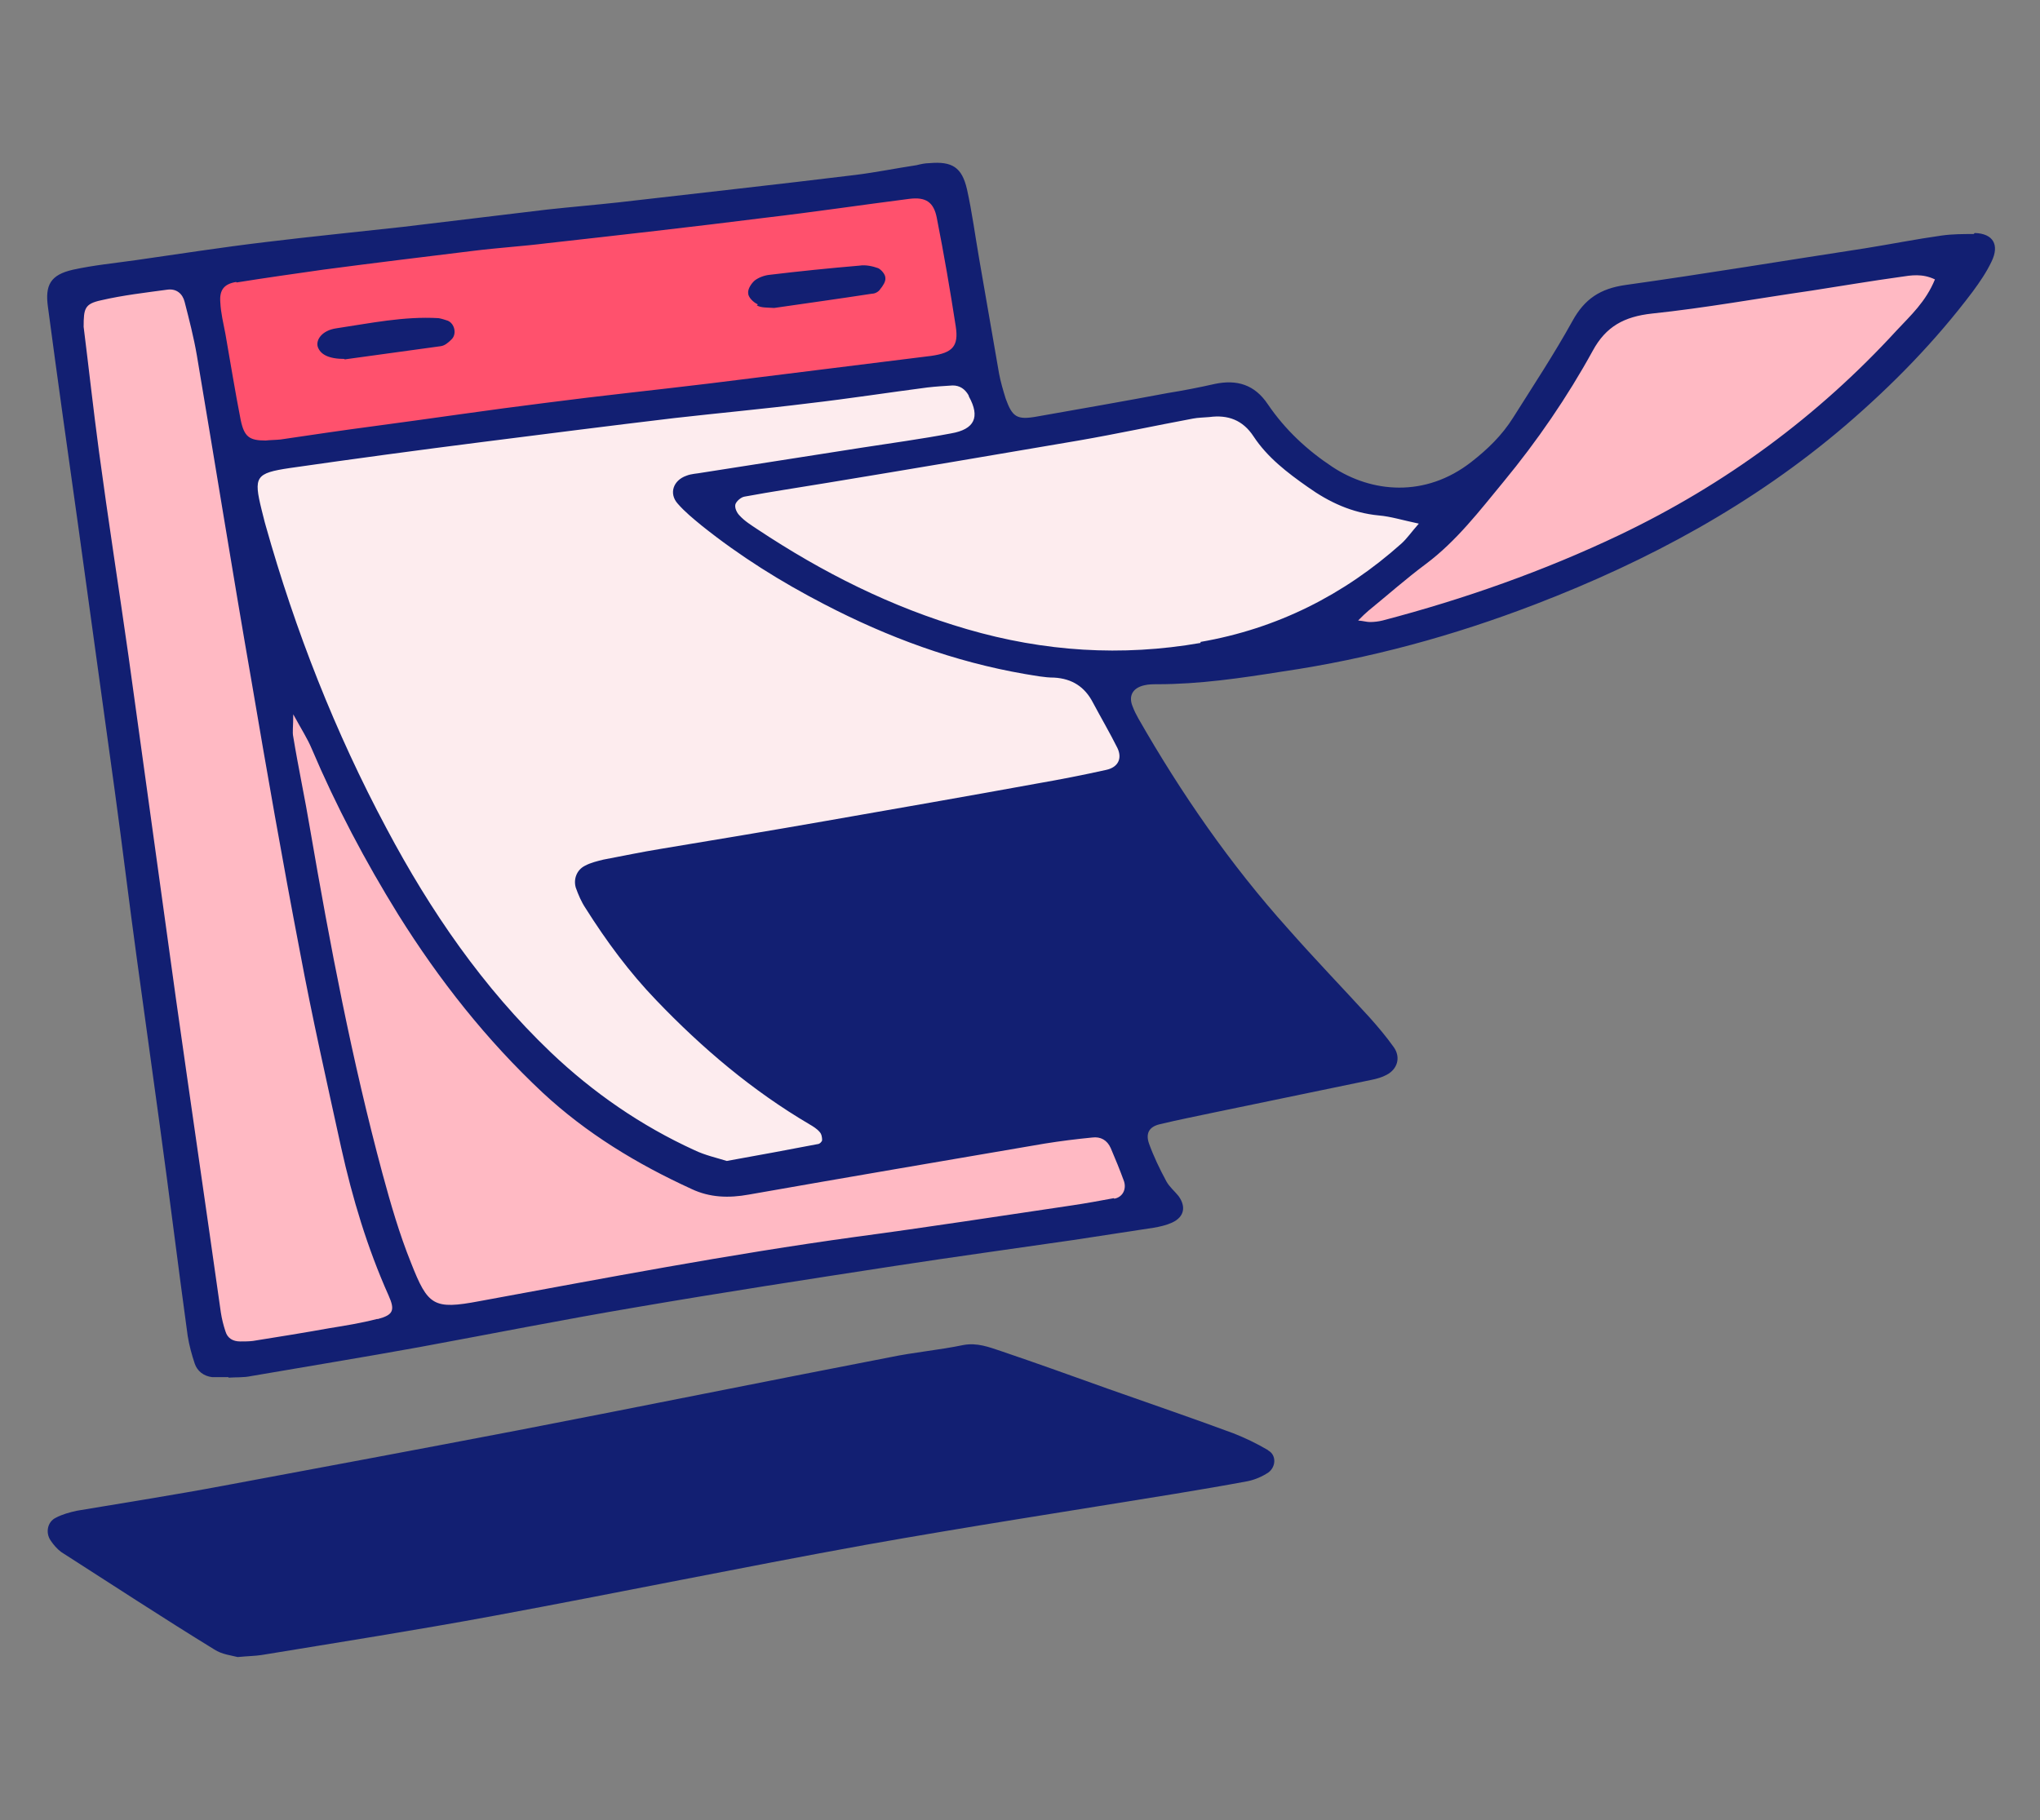 <?xml version="1.0" encoding="UTF-8"?>
<svg id="Laag_1" data-name="Laag 1" xmlns="http://www.w3.org/2000/svg" version="1.1" viewBox="0 0 400 357">
  <rect x="0" y="0" width="400" height="357" fill="#808080" stroke="none"/>
  <defs>
    <style>
      .cls-1 {
        fill: #fdecee;
      }

      .cls-1, .cls-2, .cls-3, .cls-4 {
        stroke-width: 0px;
      }

      .cls-2 {
        fill: #ffb9c3;
      }

      .cls-3 {
        fill: #ff516d;
      }

      .cls-4 {
        fill: #121f72;
      }
    </style>
  </defs>
  <path class="cls-2" d="M186.3,34.7c-.4.6-173.8,21.9-173.8,21.9l29,210.7,188.2-30.8c-14.6-2.5-29-116.6-43.4-201.8Z"/>
  <path class="cls-1" d="M46.6,91s23.5,115,95.6,141.3l129.9-24.4s-59.4-51.2-79.7-136.5l-145.8,19.6Z"/>
  <path class="cls-1" d="M134.2,96.2l109.9-18.2s35.3,58.9,70.2-18.2c-42.3,96.9-130.5,78.5-180.1,36.3Z"/>
  <path class="cls-2" d="M314.3,59.9l74.6-11.8s-49.1,81.7-167.6,83.3c45.6-1,72.3-32.1,93-71.5Z"/>
  <polygon class="cls-3" points="186.3 34.7 192.3 71.4 46.6 91 39.5 53.6 186.3 34.7"/>
  <line class="cls-3" x1="64.8" y1="68.4" x2="88.3" y2="65.5"/>
  <line class="cls-3" x1="148.6" y1="57.1" x2="172.1" y2="54.2"/>
  <path class="cls-4" d="M387,45.9c-2.1,0-4.2,0-6.3.3-5,.7-10,1.7-15,2.5-15.7,2.4-31.3,5-47,7.2-4.9.7-8,2.7-10.4,7.1-3.6,6.5-7.7,12.7-11.6,18.9-2.2,3.5-5,6.2-8.2,8.7-9.1,7.1-19.6,6-27.2,1-5-3.3-9.3-7.3-12.7-12.3-2.6-3.9-6.1-4.9-10.4-4-3.1.7-6.2,1.3-9.3,1.8-8.5,1.6-17.1,3.1-25.6,4.6-3.9.7-4.8.1-6.1-3.5-.5-1.6-1-3.3-1.3-4.9-1.3-7.5-2.6-15-3.9-22.5-.8-4.6-1.4-9.2-2.4-13.7-1-4.3-2.9-5.5-7.4-5.1-.8,0-1.7.2-2.5.4-4,.6-7.9,1.4-11.9,1.9-15.5,1.9-31.1,3.6-46.6,5.4-4.6.5-9.3.9-13.9,1.4-9.4,1.1-18.9,2.3-28.3,3.4-9,1-18.1,1.9-27.1,3-8.4,1-16.7,2.3-25.1,3.5-4.2.6-8.4,1-12.5,1.9-4.4,1-5.5,3-4.9,7.3,1.9,14.3,3.9,28.5,5.9,42.7,2.4,17.4,4.8,34.8,7.2,52.2,1.5,10.9,2.8,21.8,4.3,32.7,1.5,10.9,3,21.8,4.5,32.7,1.9,13.8,3.6,27.7,5.5,41.5.3,1.9.8,3.7,1.4,5.5.5,1.4,1.7,2.4,3.4,2.6,1.1,0,2.1,0,3.2,0,0,0,0,0,0,.1,1.5-.1,3,0,4.4-.3,11-1.9,22.1-3.7,33.1-5.7,14.1-2.6,28.2-5.4,42.4-7.8,16.9-2.9,33.8-5.5,50.7-8.1,11.7-1.8,23.4-3.4,35.1-5.1,5.2-.8,10.4-1.6,15.7-2.4,1.2-.2,2.5-.5,3.6-1,2.4-1.1,2.8-3.1,1.3-5.2-.8-1-1.8-1.8-2.4-2.9-1.3-2.4-2.5-4.9-3.4-7.4-.7-2,0-3.3,2.1-3.8,3.7-.9,7.4-1.6,11.1-2.4,10.1-2.1,20.3-4.2,30.4-6.3,1-.2,2.1-.5,3-1,2.1-1.1,2.8-3.4,1.4-5.4-1.5-2.1-3.1-4-4.8-5.9-5.3-5.8-10.7-11.4-15.9-17.3-11.4-12.7-21-26.6-29.4-41.3-.4-.7-.8-1.5-1.1-2.3-.9-2.1,0-3.7,2.3-4.2.8-.2,1.7-.2,2.5-.2,8.3,0,16.4-1.2,24.6-2.5,17-2.5,33.5-7,49.6-13.2,22.1-8.5,42.7-19.6,60.8-35.1,9.2-7.9,17.6-16.5,24.9-26.2,1.4-1.9,2.7-3.8,3.7-5.9,1.6-3.3.3-5.5-3.3-5.6ZM190,77.8c2.2,4,1.1,6.4-3.5,7.2-5.8,1.1-11.7,1.9-17.5,2.8-10.4,1.6-20.9,3.3-31.3,4.9-1,.2-2.1.2-3.1.6-2.6.9-3.5,3.5-1.7,5.5,1.4,1.6,3,2.9,4.7,4.3,7.5,6,15.5,11,24,15.4,12.5,6.5,25.5,11.3,39.4,13.7,1.9.3,3.8.7,5.7.7,3.5.2,6,1.8,7.6,4.9,1.6,3,3.3,5.9,4.8,8.9,1,2.1.1,3.8-2.2,4.3-4.5,1-9.1,1.9-13.7,2.7-13.7,2.5-27.5,4.9-41.2,7.3-10.8,1.9-21.7,3.7-32.5,5.5-3.7.6-7.5,1.4-11.2,2.1-1.2.3-2.5.6-3.6,1.2-1.6.8-2.3,2.6-1.8,4.3.5,1.4,1.1,2.8,1.9,4,4.1,6.5,8.6,12.6,13.9,18.1,9,9.4,18.8,17.7,30,24.3.7.4,1.5.9,2,1.5.4.4.5,1.1.5,1.6,0,.3-.5.8-.9.8-5.8,1.1-11.6,2.2-17.8,3.3-1.9-.6-4.2-1.1-6.3-2.1-10.5-4.8-19.9-11.3-28.2-19.2-13.3-12.7-23.6-27.7-32.2-43.9-10.1-18.9-17.9-38.8-23.7-59.4-.3-1-.5-2-.8-3.1-1.6-6.5-1.2-7.2,5.5-8.2,12.5-1.8,25.1-3.5,37.7-5.1,12.6-1.6,25.1-3.2,37.7-4.7,8.8-1,17.6-1.8,26.4-2.9,7.8-.9,15.5-2.1,23.2-3.1,1.7-.2,3.4-.3,5-.4,1.4,0,2.4.7,3.1,1.9ZM46.4,55.4c5.6-.9,11.3-1.7,16.9-2.5,9.8-1.3,19.7-2.5,29.5-3.7,4.8-.6,9.7-.9,14.5-1.5,14.3-1.6,28.5-3.2,42.8-5,9.4-1.1,18.8-2.5,28.2-3.7,3.2-.4,4.8.6,5.4,3.8,1.4,7.1,2.6,14.1,3.7,21.2.6,3.9-.6,5.2-4.8,5.8-14.5,1.8-28.9,3.6-43.4,5.4-10.7,1.3-21.4,2.4-32.1,3.8-11.3,1.4-22.6,3.1-33.9,4.6-6.1.8-12.1,1.7-18.2,2.6-1,.1-2.1.1-2.9.2-3.2,0-4.2-.7-4.9-4-1.1-5.6-2-11.2-3-16.9-.4-2.1-.9-4.1-1-6.2-.2-2.4.7-3.6,3.1-4ZM73.9,258.7c-3.1.8-6.2,1.3-9.3,1.8-5,.9-10,1.7-15,2.5-.8.1-1.7.1-2.5.1-1.4,0-2.5-.6-2.9-2-.4-1.2-.7-2.4-.9-3.7-2.9-20.5-5.9-41-8.8-61.5-3.1-22.4-6.2-44.8-9.3-67.2-1.9-13.4-4-26.8-5.8-40.2-1.1-8.2-2-16.4-3-24.4,0-3.6.2-4.5,3.4-5.2,4.3-1,8.7-1.5,13.1-2.1,1.7-.2,2.9.8,3.3,2.4.9,3.5,1.8,7,2.4,10.5,3.6,21.3,7,42.6,10.7,63.8,3,17.7,6.1,35.4,9.5,53.1,2.4,12.9,5.3,25.7,8.1,38.5,2.2,9.9,5.1,19.6,9.3,29,1.3,2.9.9,3.8-2.1,4.6ZM218.4,235c-2.7.5-5.4,1-8.1,1.4-14.2,2.1-28.4,4.3-42.6,6.2-24.7,3.4-49.2,8.1-73.7,12.6-9,1.7-10.1.9-13.4-7.5-2.3-5.7-4-11.6-5.6-17.5-6-22.3-10.3-44.9-14.2-67.6-1-6-2.3-12-3.3-18.1-.2-.9,0-1.9,0-4.4,1.7,3.1,2.8,4.8,3.6,6.7,4.8,11.3,10.5,22.1,17,32.6,8,12.8,17.3,24.6,28.3,34.9,8.6,8,18.5,14,29.2,18.9,3.6,1.7,7.3,1.8,11.2,1.1,19.3-3.4,38.7-6.7,58-10,3.1-.5,6.3-.9,9.4-1.2,1.6-.2,2.9.5,3.6,2.1.9,2.1,1.8,4.3,2.6,6.5.5,1.6-.3,3.1-1.9,3.4ZM235.4,126.1c-15.5,2.7-30.7,1.7-45.8-2.7-14.8-4.3-28.3-11.1-41.1-19.6-1.2-.8-2.5-1.6-3.5-2.7-.5-.5-1-1.5-.8-2.2.2-.6,1.1-1.4,1.8-1.5,5.4-1,10.8-1.8,16.2-2.7,16.4-2.7,32.9-5.5,49.3-8.3,7.5-1.3,14.9-2.9,22.4-4.3,1-.2,2.1-.2,3.2-.3,3.7-.5,6.6.6,8.7,3.8,2.7,4.1,6.6,7.1,10.6,9.9,4.2,3,8.7,5.1,14,5.6,2.3.2,4.5.9,7.8,1.6-1.5,1.7-2.3,2.9-3.4,3.9-11.3,10.1-24.4,16.7-39.4,19.3ZM371.9,64.8c-15.5,16.9-33.6,30.2-54.3,40.1-14.9,7.1-30.5,12.6-46.5,16.8-.8.2-1.7.3-2.5.3-.6,0-1.2-.2-2.3-.3.9-.9,1.4-1.4,2-1.9,3.8-3.1,7.4-6.3,11.3-9.2,6-4.5,10.5-10.4,15.2-16.1,6.6-8,12.5-16.6,17.5-25.7,2.6-4.8,6.2-6.7,11.6-7.3,10.5-1.1,20.9-3,31.3-4.5,5.8-.9,11.7-1.9,17.5-2.7,2-.3,4.2-.7,6.7.5-1.8,4.4-4.8,7.1-7.5,10ZM248.6,284.4c-2.2-1.3-4.5-2.4-6.8-3.3-8.1-3-16.3-5.8-24.5-8.7-7-2.5-13.9-5-21-7.4-2.4-.8-4.7-1.7-7.4-1.2-4.8,1-9.6,1.4-14.4,2.4-24.3,4.7-48.5,9.6-72.8,14.3-19.3,3.7-38.6,7.3-57.9,10.9-9.6,1.8-19.2,3.3-28.7,4.9-1.4.3-2.9.7-4.2,1.4-1.6.8-2,2.9-1,4.4.6.9,1.3,1.7,2.1,2.3,10,6.4,19.9,12.9,30,19.1,1.5,1,3.5,1.2,4.6,1.5,2.1-.2,3.4-.2,4.7-.4,15.2-2.5,30.5-4.9,45.6-7.7,24.3-4.5,48.5-9.5,72.8-13.9,20.2-3.6,40.4-6.7,60.6-10,4.8-.8,9.6-1.6,14.4-2.5,1.4-.3,2.8-.9,4-1.7,1.5-1.1,1.6-3.4,0-4.3ZM148.4,59.9c.9.5,2,.4,3.4.5,6.2-.9,12.7-1.8,19.2-2.8.6,0,1.3-.4,1.6-.9.5-.6,1.1-1.5,1-2.2,0-.7-.8-1.6-1.4-1.9-1.1-.4-2.5-.7-3.7-.5-5.9.5-11.8,1.1-17.6,1.8-1,.1-2.1.5-2.9,1.1-.7.6-1.4,1.7-1.3,2.5,0,.8,1,1.8,1.9,2.2ZM67.5,70.5c5.9-.8,12.4-1.7,18.9-2.6.8-.1,1.5-.7,2.1-1.3,1.1-1,.7-3.1-.7-3.7-.6-.2-1.2-.4-1.8-.5-6.8-.4-13.4,1-20.1,2-2.7.4-4,2.2-3.6,3.6.5,1.5,2.1,2.4,5.3,2.4Z"/>
</svg>